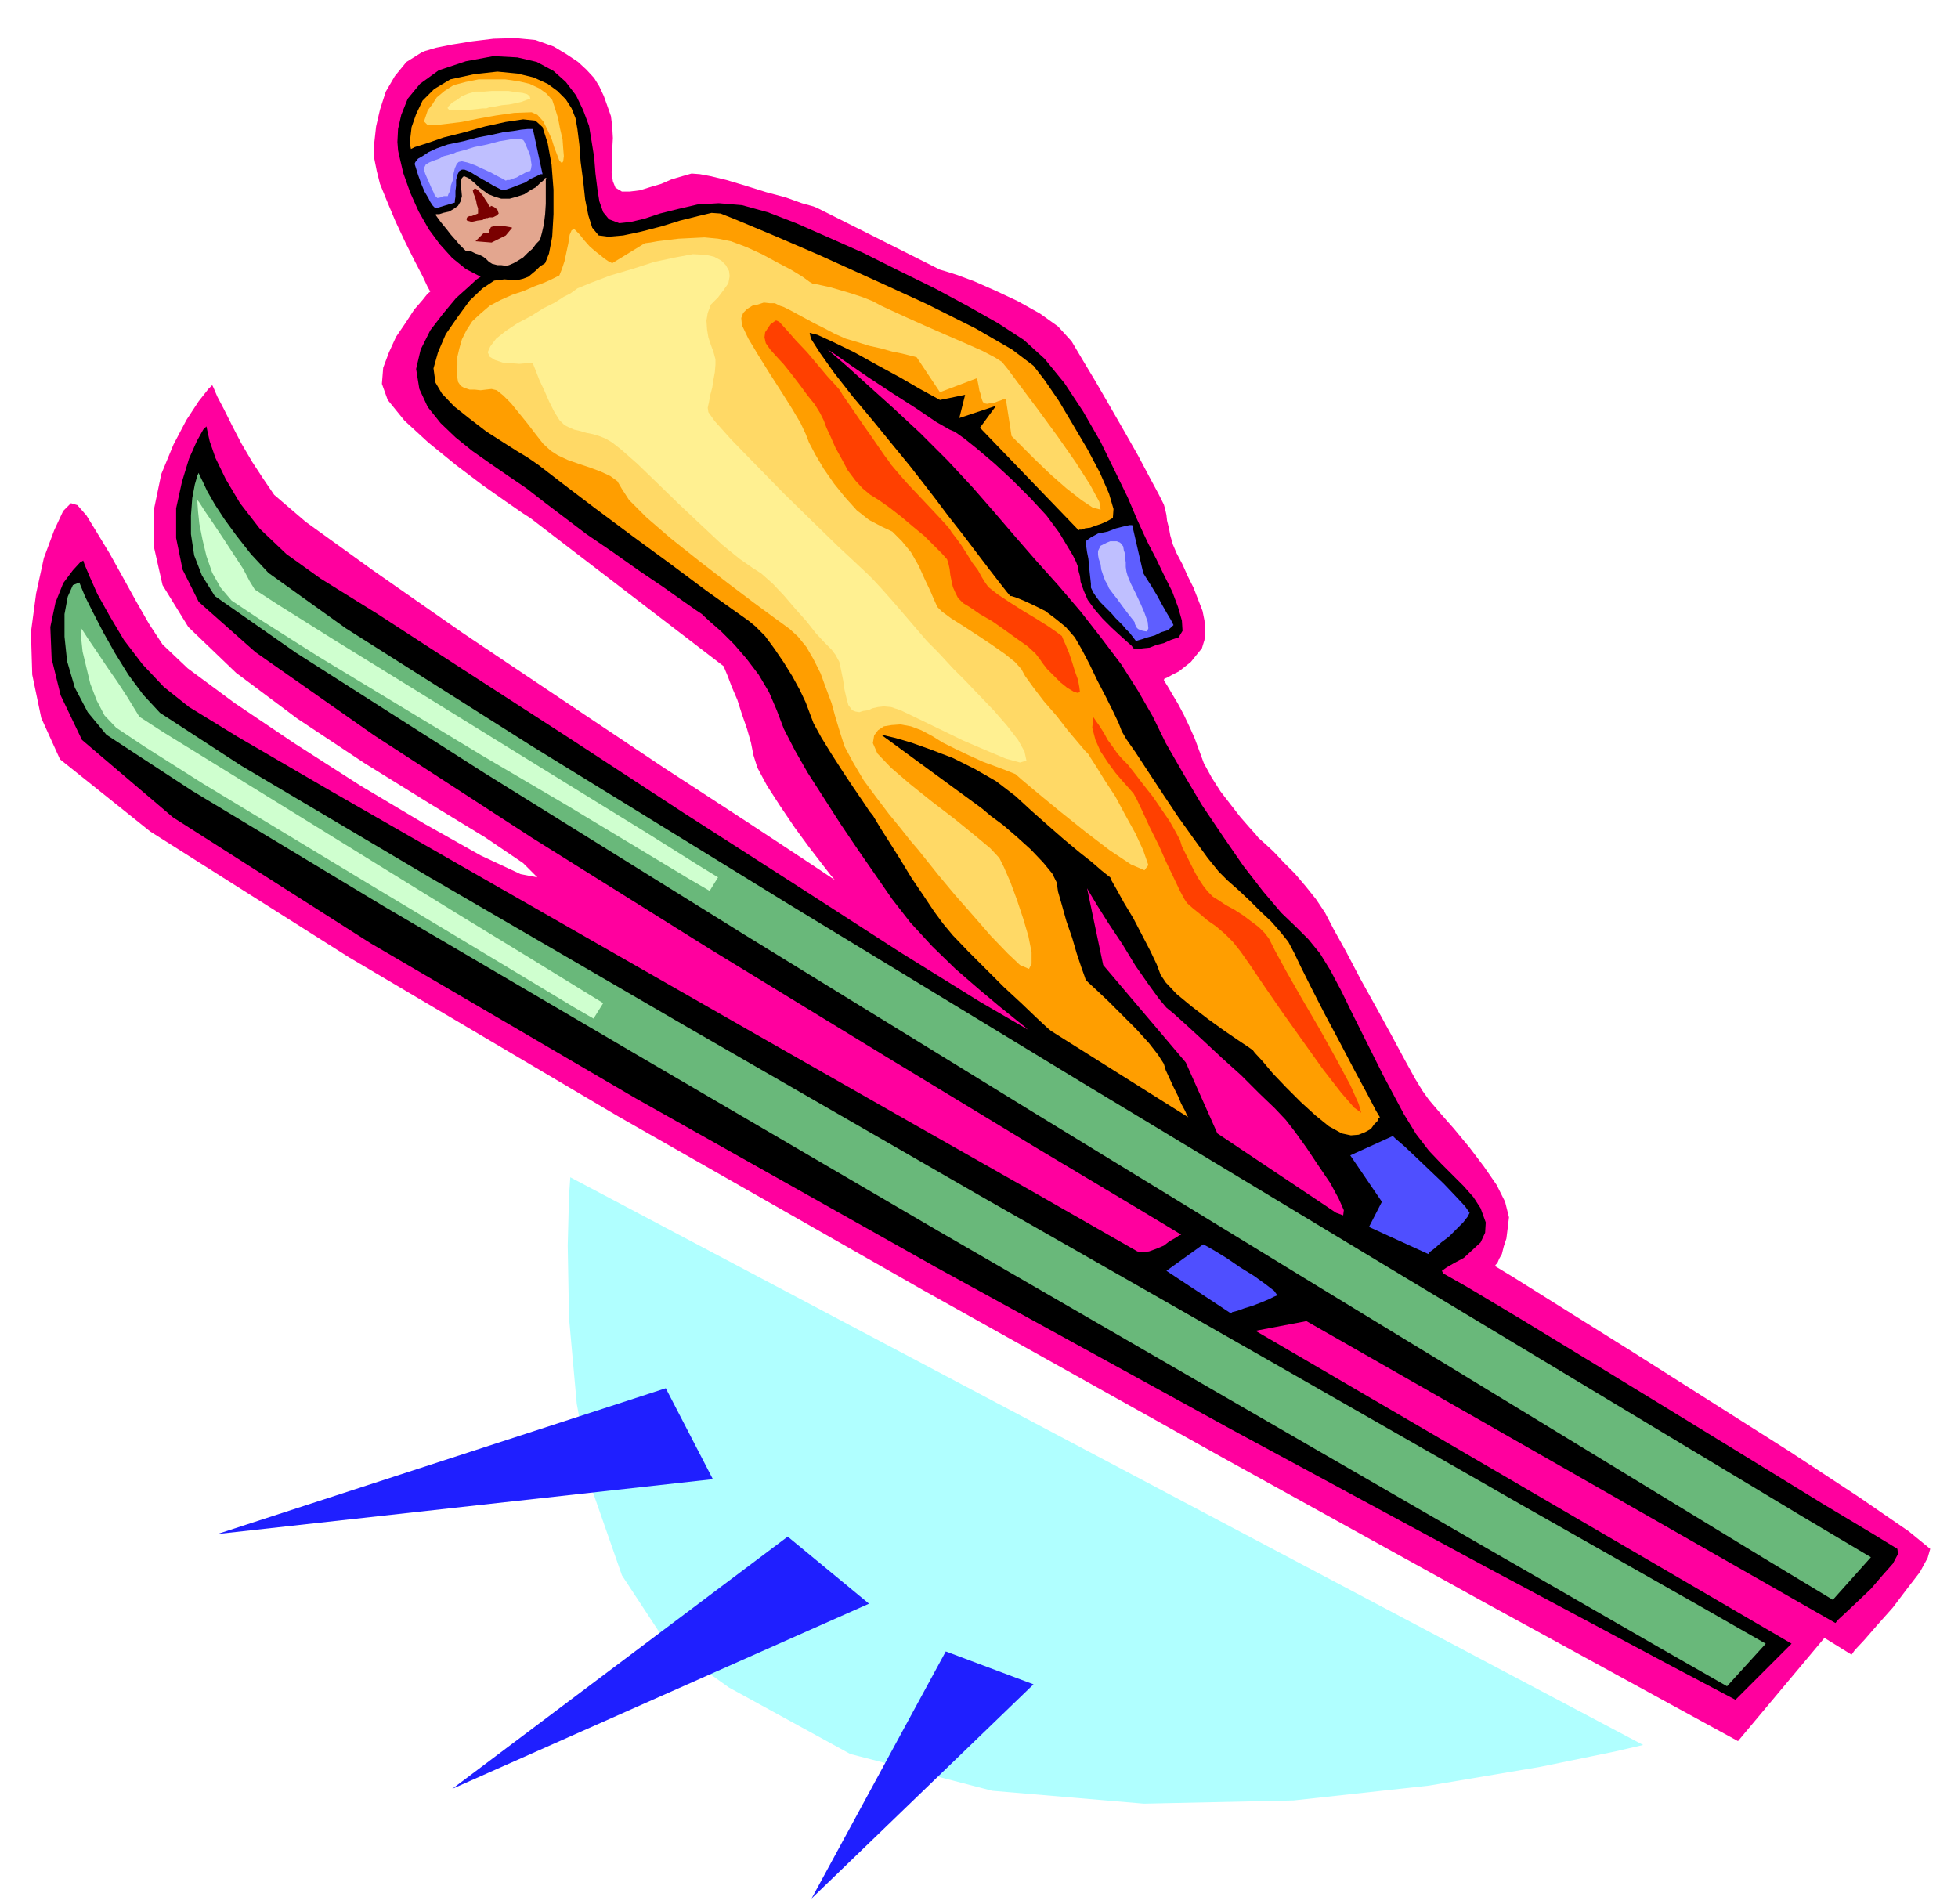 <svg xmlns="http://www.w3.org/2000/svg" width="490.455" height="476.832" fill-rule="evenodd" stroke-linecap="round" preserveAspectRatio="none" viewBox="0 0 3035 2951"><style>.pen1{stroke:none}.brush8{fill:#bfbfff}</style><path d="m654 81 5-2 17-5 25-5 31-5 33-4 34-1 31 3 28 10 20 12 18 12 13 12 12 13 8 13 7 15 5 14 6 17 2 16 1 18-1 18v19l-1 16 2 14 4 10 10 6h12l16-2 16-5 17-5 16-7 17-5 14-4 13 1 16 3 25 6 30 9 32 10 30 8 25 9 18 5 7 3 189 95 7 2 19 6 27 10 34 15 34 16 34 19 28 20 21 23 16 27 21 35 22 38 23 40 21 37 18 34 14 26 8 16 2 7 2 9 1 9 3 12 2 11 4 14 6 14 9 17 8 18 9 18 7 18 7 18 3 15 1 16-1 14-4 13-9 11-8 10-10 8-9 7-10 5-7 4-5 2-1 2 1 2 5 8 7 12 9 15 9 17 9 19 8 18 7 19 7 19 12 22 14 22 17 22 14 18 14 16 9 10 4 5 2 2 9 8 13 12 16 17 17 17 17 20 16 20 14 21 13 25 20 36 22 42 25 45 23 42 21 39 16 29 11 18 10 14 17 20 22 25 24 29 22 29 20 29 13 26 6 24-2 17-2 16-4 12-3 12-4 7-3 7-3 3v2l28 17 75 47 107 67 123 78 123 78 108 71 77 53 33 27-4 14-12 22-20 26-22 29-24 27-20 23-15 16-5 7-42-26-134 160-108-59-285-156-405-224-465-260-472-269-418-247-308-195-140-112-29-64-14-67-2-66 8-60 12-55 16-43 14-30 12-12 10 3 14 16 16 26 20 33 20 36 21 38 20 35 21 32 39 37 73 54 92 62 103 66 99 59 87 49 62 29 26 5-22-22-59-40-87-53-100-62-104-69-95-71-74-71-40-65-14-62 1-57 11-53 19-46 20-38 19-29 15-19 6-6 2 4 6 14 10 19 13 26 14 27 17 29 17 26 17 25 49 42 104 75 139 97 158 106 154 103 135 88 94 62 36 24-6-7-14-18-20-26-22-30-23-34-20-31-15-28-6-19-4-20-6-21-8-23-7-22-9-21-6-16-5-12-1-3-300-230-11-7-26-18-37-26-41-31-43-35-37-34-26-32-9-25 2-25 9-24 11-24 15-22 13-20 13-15 8-10 4-3-4-7-8-17-13-25-14-28-15-32-13-31-11-27-5-20-4-20v-22l3-27 6-26 9-28 14-24 18-22 24-15z" class="pen1" style="fill:#ff009e"/><path d="m618 238-1-5-1-13 1-20 5-22 10-25 19-23 29-21 42-14 43-8 37 2 30 7 26 14 19 17 16 21 11 23 9 24 4 24 4 25 2 25 3 24 3 19 6 17 9 11 16 6 18-2 21-5 24-8 28-7 30-7 33-2 36 3 40 11 44 17 50 22 54 24 56 28 55 27 52 28 46 26 40 26 32 29 31 38 29 44 27 47 22 45 20 41 14 33 10 22 8 17 12 23 12 25 13 26 9 24 6 21 1 16-6 10-12 4-11 5-12 3-10 4-10 1-8 1h-5l-2-1-3-4-8-7-11-10-12-11-14-14-12-14-11-15-6-14-5-14-1-9-2-7-1-7-3-8-5-10-9-15-12-20-20-27-25-27-28-28-27-25-27-23-20-16-14-10-2-1-7-3-21-12-31-21-36-23-38-25-32-22-23-16-8-5 7 6 22 19 32 29 40 36 42 39 43 43 39 42 34 39 30 35 33 38 35 39 35 41 32 41 31 41 26 41 23 40 20 41 27 47 29 49 33 49 31 45 31 40 28 33 24 23 18 18 18 22 16 26 17 32 18 37 22 44 25 50 32 60 19 31 20 26 19 20 19 19 16 16 15 17 11 17 8 22-1 16-7 15-13 12-13 12-15 8-12 7-7 5 2 4 37 21 82 49 110 67 126 77 124 76 109 67 80 48 36 22 1 8-8 15-16 18-18 21-20 19-18 17-13 12-4 5-820-468-79 15 831 485-87 87-106-56-279-149-398-215-457-251-464-261-412-241-306-195-141-120-33-69-14-57-2-49 8-38 12-30 15-20 11-12 5-3 2 6 8 19 12 27 19 34 22 37 29 38 33 35 39 31 75 46 146 85 197 113 229 131 238 136 230 131 201 114 154 88 7 1 11-1 11-4 12-5 9-7 9-5 6-4 3-1-63-38-164-98-234-142-270-165-275-172-245-159-184-129-88-78-25-50-10-49v-46l9-41 11-36 12-27 10-18 5-5 1 5 4 18 9 26 16 33 22 37 31 40 41 39 53 38 87 54 134 87 164 106 179 117 176 113 158 102 124 77 74 43-3-3-15-12-26-21-31-26-37-32-36-35-34-37-28-36-27-39-27-39-27-40-25-39-25-39-20-35-17-33-11-29-12-28-16-27-19-25-19-22-20-20-16-14-11-10-3-3-9-6-20-14-31-22-37-25-41-29-41-28-37-28-29-22-27-21-28-19-29-20-27-19-26-21-23-22-20-25-13-28-5-31 7-30 15-30 20-26 20-24 19-17 13-12 6-4-23-12-21-17-19-21-17-23-16-28-13-29-11-31-7-30zm1067 1139 25 119 128 151 49 110 184 123 11 4 1-8-8-18-13-24-19-28-18-27-18-25-14-18-17-18-24-23-28-28-30-27-30-28-25-23-20-18-11-9-11-13-16-22-21-30-20-33-22-33-17-27-12-20-4-7z" class="pen1" style="fill:#000"/><path d="m675 333 1-1h5l6-2 9-2 7-4 7-5 4-7 2-8-1-11v-14l1-3 3-3 7 3 4 3 6 5 6 6 8 6 7 5 10 4 10 3h13l11-3 12-4 9-6 9-5 6-6 5-4 3-4h2l-1 3v37l-1 16-2 16-3 13-3 11-6 6-6 8-7 6-7 7-8 5-7 4-7 3-5 1-7-1h-6l-8-2-5-3-5-5-4-3-6-3-6-2-6-3-5-1h-4l-2-2-3-3-5-5-5-6-8-9-7-9-9-11-8-11z" class="pen1" style="fill:#e3a68f"/><path d="m308 733-2 4-4 14-4 21-2 27v29l5 33 12 31 20 32 126 88 293 187 402 250 457 281 453 277 394 240 277 169 106 64 59-66-106-63-276-166-392-236-449-271-454-276-398-245-289-183-120-86-27-29-22-28-19-26-15-23-12-21-7-15-5-10-1-3zM123 903l-10 4-8 18-5 27v35l4 38 12 41 20 38 29 35 133 87 297 179 404 237 455 266 451 261 391 226 276 159 105 60 60-66-105-60-275-156-390-223-449-256-453-261-399-232-292-173-126-82-26-28-23-31-21-34-18-32-16-31-12-24-7-17-2-5z" class="pen1" style="fill:#69b87a"/><path d="M643 255v-2l1-2 4-5 7-4 9-6 13-6 17-6 24-5 23-6 21-4 18-4 16-2 12-2 10-1h8l15 70h-3l-6 3-9 4-9 6-11 4-10 4-9 3-5 1-6-3-8-4-10-6-9-5-10-6-8-5-8-3h-4l-4 2-3 6-2 8v9l-1 8v9l-1 6v3l-30 9-2-2-2-2-4-6-3-6-6-10-5-12-5-14-5-16z" class="pen1" style="fill:#7070ff"/><path d="m637 231-1-5v-12l2-17 7-20 10-21 18-18 25-15 37-8 36-4 31 3 25 6 22 10 15 11 13 13 9 14 6 15 3 17 3 24 2 27 4 30 3 28 5 25 6 19 10 12 15 2 23-2 28-6 31-8 29-9 28-7 21-5 14 1 25 10 55 23 72 31 84 38 83 38 76 38 57 33 33 25 17 22 22 32 22 37 23 39 19 36 14 32 7 24-1 14-9 5-9 4-9 3-8 3-8 1-5 2h-4l-1 1-153-159 25-34-57 19 9-36-39 8-9-5-22-12-31-18-35-19-36-20-33-16-24-11-12-3 2 9 14 22 22 31 29 37 31 37 31 38 27 33 21 27 17 22 21 28 22 28 22 29 19 25 17 22 11 14 5 6h2l9 3 12 5 15 7 16 8 16 12 16 13 14 16 11 19 12 23 12 25 13 25 11 22 9 19 5 13 3 5 4 7 14 20 19 29 23 35 24 36 25 35 21 29 17 21 14 14 17 15 17 16 17 17 16 15 15 17 12 15 9 17 10 21 17 34 21 41 24 45 22 42 20 37 13 25 6 10-2 1-2 5-5 5-5 7-9 5-10 4-12 1-14-3-20-11-21-17-23-21-22-22-21-22-16-19-12-13-3-4-7-5-15-10-22-15-25-18-26-20-23-19-17-18-8-12-6-16-10-21-13-25-13-25-15-25-11-20-8-14-2-5-4-3-10-8-15-13-19-15-24-20-24-21-26-23-25-23-30-23-33-19-34-17-34-13-31-11-24-7-17-4-5-1 153 112 4 3 13 11 19 14 22 19 21 19 19 20 14 17 7 14 2 14 6 21 7 25 9 26 7 24 7 21 5 14 2 6 4 4 13 12 18 17 22 22 21 21 20 22 14 18 9 14 3 10 6 13 6 13 7 14 5 12 6 11 3 7 2 3-213-134-7-6-16-15-23-22-27-25-29-29-27-27-23-24-15-18-14-19-16-24-19-28-17-28-17-27-14-22-9-15-3-5-5-6-10-15-15-22-16-24-18-28-16-26-12-22-6-16-6-16-9-19-12-22-13-21-15-22-14-19-15-15-11-9-24-17-42-30-55-41-60-44-59-44-50-38-35-27-13-9-6-4-15-9-22-14-25-16-26-20-24-19-19-20-10-17-3-22 7-25 12-28 18-26 19-26 20-19 18-12 16-2 11 1h10l8-2 8-3 6-5 6-5 6-6 8-5 6-15 5-26 2-35v-38l-3-39-6-33-8-25-11-10-19-2-27 4-32 7-32 9-32 8-26 9-19 6-6 3z" class="pen1" style="fill:#ff9e00"/><path d="M733 295v1l1 4 2 5 2 6 1 6 2 6v8l-5 2-5 2h-4l-1 1-2 1-1 3 1 2 7 2 9-2 8-1 5-3h3l2-1h6l6-3 3-3-2-6-5-4-5-2-1 2-2-2-2-4-4-6-3-5-5-6-4-4-4-2-3 3zm4 79 13-13h8v-2l1-3 2-4 6-2h8l9 1 6 1 4 1-10 12-22 11-25-2z" class="pen1" style="fill:#7a0000"/><path d="m703 238 4-2 12-3 16-5 20-4 19-5 18-3 12-1 7 2 2 3 3 7 3 7 3 8 1 7 1 7-1 6-1 3-5 1-5 3-6 3-5 3-6 2-5 2h-4l-2 1-5-3-8-4-11-6-11-5-13-6-11-4-9-2-5 1-3 3-3 7-2 8-1 10-3 8-1 8-3 6-1 3h-6l-5 2-5 1-1-1-3-3-2-5-3-6-3-7-4-9-3-7-2-7 1-3 2-4 5-3 7-3 9-3 7-4 8-2 5-2h2z" class="pen1 brush8"/><path d="M658 189v-3l2-6 3-9 7-9 7-11 12-10 14-9 19-5 20-4h41l21 3 17 4 15 7 11 8 9 10 4 12 5 16 3 16 4 17 1 14 1 12-1 8-2 3-4-4-3-8-5-13-4-13-7-15-6-12-9-10-9-4-27 1-28 4-28 5-25 5-24 3-17 2-13-1-4-4zm340 189 2-1 8-1 11-2 16-2 17-2 20-1 20-1 21 2 20 4 24 9 24 11 24 13 21 11 18 11 11 8 5 3h3l9 2 14 3 17 5 17 5 18 6 15 6 13 7 15 7 24 11 29 13 32 14 30 13 27 12 19 10 11 7 9 11 20 27 27 36 30 41 28 40 23 36 14 26 2 12-12-3-18-12-23-18-24-21-24-23-19-19-14-14-4-4-9-58h-2l-4 2-6 2-5 2-7 1-5 1-5-1-2-3-2-6-1-5-2-6-1-6-2-10v-3l-58 22-36-54-3-1-8-2-12-3-15-3-18-5-18-4-19-6-17-5-18-8-15-8-16-8-13-7-13-7-11-6-10-5-6-2-8-4h-8l-9-1-9 3-9 2-8 5-6 6-3 8 1 11 10 21 15 25 18 29 18 28 17 27 13 22 8 17 5 13 10 19 13 22 16 23 17 21 18 20 19 15 19 10 17 8 15 15 14 17 12 21 9 20 9 19 6 14 5 11 7 7 15 11 19 12 23 15 21 14 20 14 15 12 10 11 6 11 13 18 16 21 20 23 17 22 16 19 11 13 5 5 3 5 9 14 13 21 17 26 15 28 16 29 12 26 8 23-6 8-21-9-33-22-38-29-40-32-34-28-25-21-9-8-5-2-10-4-16-6-19-7-22-10-21-10-20-10-16-10-17-9-16-6-16-3-14 1-12 2-9 6-6 8-2 12 7 16 21 22 29 25 35 28 34 26 32 26 24 20 14 15 7 14 10 23 10 27 10 30 8 27 5 25v18l-4 8-14-6-19-18-26-27-27-31-29-33-25-30-20-25-12-15-12-14-15-19-18-22-19-25-20-27-16-27-14-26-7-22-7-23-6-22-9-24-8-22-11-22-11-19-13-16-13-12-22-16-34-25-41-31-44-34-44-35-37-32-27-27-11-17-7-12-11-8-15-7-16-6-18-6-17-6-15-7-11-7-12-11-11-14-13-17-13-16-13-16-12-12-10-8-8-2-9 1-8 1-9-1h-8l-9-3-5-3-4-6-1-6-1-10 1-10v-13l3-13 4-14 7-14 9-14 13-12 14-12 17-9 18-8 18-6 16-7 16-6 13-6 10-5 4-10 4-12 3-14 3-14 2-13 3-7 4-2 8 8 8 10 8 9 8 7 9 7 6 5 6 4 4 2 2 1 49-30z" class="pen1" style="fill:#ffd966"/><path d="M1695 1111v1l4 6 5 7 7 11 6 11 8 11 7 10 8 9 8 8 11 14 13 17 15 19 13 19 13 19 9 16 7 13 3 10 6 12 6 12 7 14 6 11 8 12 7 9 8 8 8 5 12 8 13 7 14 9 12 9 12 9 9 9 7 9 9 18 18 33 24 42 28 48 25 45 22 41 13 29 4 14-11-8-20-23-28-36-30-42-32-45-29-42-23-34-14-20-12-15-12-12-14-12-13-9-13-11-10-8-9-8-4-6-7-13-9-19-12-25-12-27-14-28-11-24-9-19-5-9-7-8-9-10-12-14-11-15-12-18-8-18-5-19 2-17zm-491-614h-2l-4 3-4 3-4 6-4 6-1 8 2 9 7 10 9 10 12 13 12 15 13 17 11 15 12 15 8 13 6 12 4 11 7 15 7 16 10 18 9 17 12 16 11 12 12 10 13 8 17 12 18 14 19 16 17 14 15 15 12 12 8 9 2 6 2 9 1 9 2 10 2 9 4 9 4 8 8 8 10 6 16 11 19 11 20 14 18 13 17 12 12 11 7 9 4 6 7 9 10 10 11 11 10 8 10 6 6 2 4-1-1-8-2-11-5-14-4-13-5-15-5-12-4-9-2-5-8-6-13-9-19-12-20-12-22-14-18-12-14-11-5-7-5-8-6-11-9-12-8-13-9-14-8-11-7-9-3-5-6-7-11-12-16-17-16-17-17-18-14-16-11-13-4-6-6-8-9-13-11-16-12-17-13-19-11-16-9-13-4-7-7-8-12-13-16-19-16-19-18-19-14-16-11-12-4-2z" class="pen1" style="fill:#ff4000"/><path d="m826 563 1 3 4 10 5 13 8 17 7 16 8 16 8 13 8 8 6 3 9 4 9 2 10 3 10 2 10 3 10 4 10 6 14 11 25 22 30 29 35 34 34 32 32 30 27 22 20 14 14 9 18 16 17 18 18 21 17 19 15 19 13 14 11 11 6 8 6 11 3 14 3 15 2 14 3 13 3 11 6 8 5 2 6 1 6-2 8-1 6-3 9-2 9-1 11 1 15 5 27 13 33 16 37 18 35 15 31 13 22 6 10-3-3-14-10-18-17-22-20-23-23-24-21-22-19-19-12-13-13-14-16-16-18-21-18-21-19-22-16-18-13-14-8-8-16-15-30-28-40-39-44-43-44-45-37-38-26-29-10-14-1-7 2-9 2-11 3-11 2-13 2-11 1-12v-8l-3-11-4-11-4-12-2-12-1-14 2-12 5-13 11-11 9-12 7-10 2-11-1-8-5-9-7-7-11-6-13-3-20-1-27 5-33 7-34 11-34 10-29 11-22 9-11 8-10 5-14 9-18 9-19 12-21 11-18 12-15 12-9 12-4 9 3 7 8 5 12 4 13 1 13 1 12-1h9zM694 168v-2l3-3 4-4 7-4 8-6 10-4 11-3h13l12-1h26l13 2 9 1 7 2 4 3 1 4-6 2-8 3-9 2-10 2-11 1-10 2-9 1-5 2h-6l-8 1-10 1-10 1h-19l-5-1-2-2z" class="pen1" style="fill:#fff091"/><path d="M1683 843v1l1 5 1 7 2 10 1 10 1 11 1 9 1 9v6l4 8 4 6 6 8 6 6 6 6 6 6 6 7 5 5 6 6 5 6 6 6 7 9 3 4 2-1 7-2 9-3 11-3 10-5 10-3 6-5 3-3-4-8-6-10-8-14-7-13-9-15-7-11-5-8-1-2-17-74h-4l-9 2-12 3-13 5-15 3-11 6-7 5-1 5z" class="pen1" style="fill:#5e5eff"/><path d="M1702 854v6l1 6 3 9 1 8 3 9 3 8 4 7 2 5 6 8 7 9 8 11 6 8 7 9 4 5 2 3v2l3 6 2 2 4 2 4 1 6 1 2-5-1-10-5-14-6-14-8-17-7-14-5-12-2-7-1-7v-7l-1-7v-6l-2-6-1-6-3-4-2-2-5-2h-10l-5 2-10 5-4 8z" class="pen1 brush8"/><path d="M125 973v4l1 14 2 19 6 25 6 25 10 26 12 23 18 19 45 30 90 57 119 72 134 81 130 78 113 68 78 47 31 18 15-24-31-19-78-48-113-69-128-79-131-81-115-71-86-53-37-24-8-13-11-18-15-23-16-23-16-24-13-19-9-14-3-4zm181-198v4l1 14 2 19 5 25 6 25 9 26 13 23 17 20 45 30 90 57 119 72 134 81 131 77 113 68 78 47 31 18 13-21-31-19-78-49-112-69-128-79-131-81-115-71-86-54-37-24-8-13-10-19-15-23-15-23-16-24-13-19-9-14-3-4z" class="pen1" style="fill:#cfffcf"/><path d="m884 1825 1663 880-43 10-117 24-172 29-210 23-232 5-235-20-220-57-188-103-97-69-69-105-45-129-25-137-12-133-2-112 2-77 2-29z" class="pen1" style="fill:#b0ffff"/><path d="m337 2378 695-226 73 141-768 85zm364 395 520-391 126 104-646 287zm557 170 208-383 136 51-344 332z" class="pen1" style="fill:#1f1fff"/><path d="m2093 1791 66-30 4 4 14 12 18 17 22 21 21 20 19 20 14 15 7 10-3 6-7 9-11 11-11 11-12 9-10 9-8 6-2 3-92-42 20-39-49-72zm-228 138 4 2 14 8 18 11 22 15 21 13 18 13 13 10 5 7-5 2-8 4-12 5-13 5-13 4-11 4-8 2-2 2-100-66 57-41z" class="pen1" style="fill:#4f4fff"/></svg>
